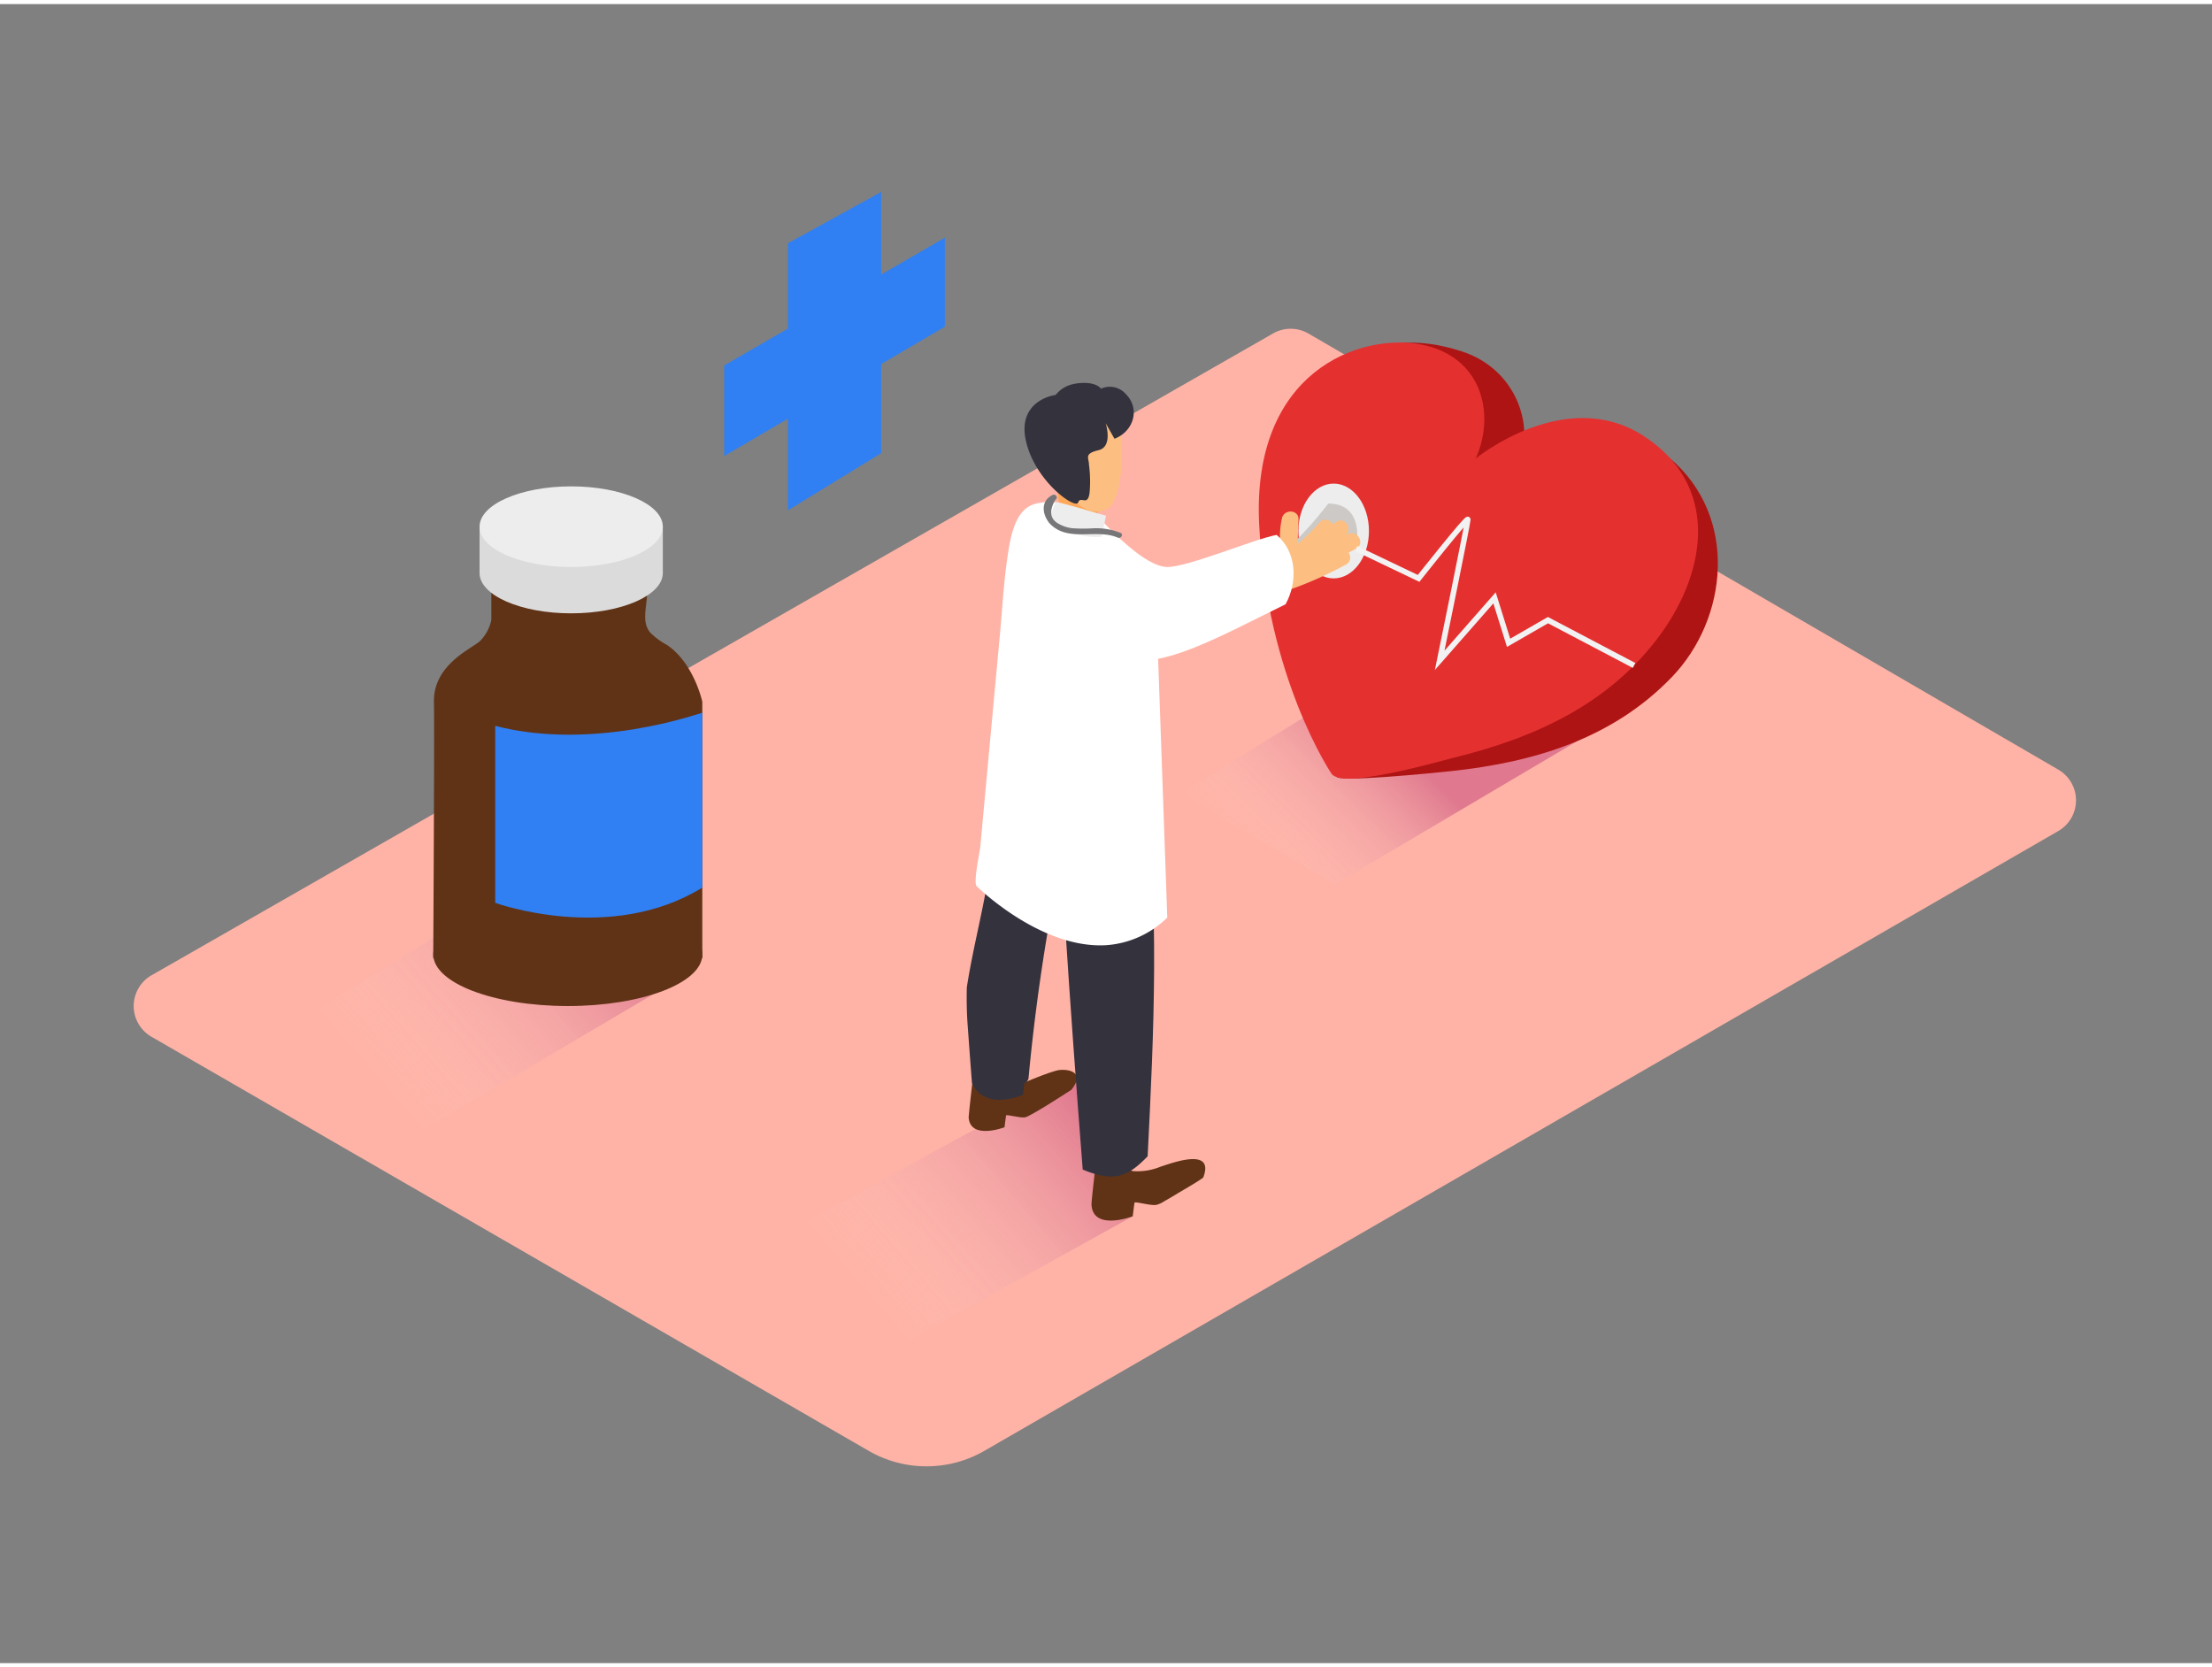 <svg xmlns="http://www.w3.org/2000/svg" xmlns:xlink="http://www.w3.org/1999/xlink" viewBox="0 0 400 300" width="406" height="306" class="illustration styles_illustrationTablet__1DWOa"><rect x="0" y="0" width="400" height="300" fill="#808080" stroke="none"/><defs><linearGradient id="linear-gradient" x1="69.1" y1="196.4" x2="110.64" y2="160.39" gradientUnits="userSpaceOnUse"><stop offset="0" stop-color="#fff" stop-opacity="0"></stop><stop offset="0.99" stop-color="#9e005d"></stop></linearGradient><linearGradient id="linear-gradient-2" x1="156.77" y1="234.2" x2="197.26" y2="199.11" xlink:href="#linear-gradient"></linearGradient><linearGradient id="linear-gradient-3" x1="229.9" y1="158.88" x2="253.84" y2="134.51" xlink:href="#linear-gradient"></linearGradient></defs><title>191-200</title><g style="isolation: isolate;"><g id="Layer_2" data-name="Layer 2"><path d="M372.2,138.43,236.6,59.57a6.41,6.41,0,0,0-6.41,0L27.4,175.62a6.41,6.41,0,0,0,0,11.12l129.68,74.87a20.93,20.93,0,0,0,20.93,0l194.2-112.08A6.41,6.41,0,0,0,372.2,138.43Z" fill="#ffb3a6"></path><polyline points="125.26 174.82 76.18 203.83 48.19 187.43 92.11 160.36" opacity="0.32" fill="url(#linear-gradient)" style="mix-blend-mode: multiply;"></polyline><polyline points="204.82 219.21 164.26 241.71 136.27 225.31 194.48 193.53" opacity="0.32" fill="url(#linear-gradient-2)" style="mix-blend-mode: multiply;"></polyline><polyline points="290.41 130.21 241.33 159.22 213.34 142.81 257.26 115.75" opacity="0.32" fill="url(#linear-gradient-3)" style="mix-blend-mode: multiply;"></polyline><path d="M273.55,85.62S289.24,71.28,302,82.15c12.43,10.59,10.48,29,.32,39.55-10.73,11.14-24.9,15.4-39.91,17-2.8.3-21.23,2.16-20.71.93,0,0-10.94-19.72-8.58-47.37S248.4,57.62,264.34,62.8C275,66.27,278.28,78.05,273.55,85.62Z" fill="#af1414"></path><path d="M266.86,82.17S282.95,69,297.07,78c13.75,8.8,11.81,24.15,3.18,36-9.12,12.49-22.58,18.64-37.23,22.24-2.74.67-20.3,5.81-22.24,2.93,0,0-11.67-17.25-13.08-45s18.16-34.7,29.18-32.63S270.52,74,266.86,82.17Z" fill="#e53030"></path><path d="M88.85,103.23v8.13a7.67,7.67,0,0,1-2.13,3.9c-1.65,1.4-8.37,4.28-8.25,10.91.11,6-.13,46.36-.13,46.36H127V126.16s-1.48-6.94-6.38-10.27a12.7,12.7,0,0,1-3.09-2.3c-1.42-1.81-.7-4-.48-7.07a35.65,35.65,0,0,0-.17-4.08" fill="#603316"></path><polyline points="86.72 94.5 86.72 102.88 119.86 102.88 119.86 94.5" fill="#dbdbdb"></polyline><ellipse cx="103.29" cy="102.88" rx="16.57" ry="7.29" fill="#dbdbdb"></ellipse><ellipse cx="103.29" cy="94.5" rx="16.57" ry="7.29" fill="#ededed"></ellipse><ellipse cx="102.68" cy="171.85" rx="24.33" ry="9.33" fill="#603316"></ellipse><path d="M127,128.14c-.63.13-19.63,7-37.45,2.38v32s20.76,7.55,37.45-2.76Z" fill="#3080f3"></path><polygon points="142.47 43.26 142.47 91.55 159.34 81.21 159.34 33.97 142.47 43.26" fill="#3080f3"></polygon><polygon points="130.95 65.35 130.95 81.73 170.86 58.34 170.86 42.24 130.95 65.35" fill="#3080f3"></polygon><ellipse cx="241.17" cy="95.28" rx="6.38" ry="8.57" fill="#ededed"></ellipse><path d="M182.93,196s7.07-3.14,8.77-3.27,4.54.46,2.06,3.58c0,0-7.43,4.86-8.41,5s-3.36-.59-3.42-.34-.28,2.13-.28,2.13-6.21,2.37-6.49-1.79c0-.54.9-8.25.9-8.25" fill="#603316"></path><path d="M174.83,177.82c1.23-8,3.48-15.73,4.41-23.81.59-5.09,1-10.2,1.64-15.28s2.52-10,3.74-15a.55.55,0,0,0-.25-.62c.06-.18.11-.35.17-.53.63-.6,1.27-1.17,1.89-1.71l8.69,5.85s-.05,5.32-.32,13c-1,4.49-1.78,8.5-2.92,12.76a1.12,1.12,0,0,1,.27,1A360.85,360.85,0,0,0,186,194.14a1.18,1.18,0,0,1-.78,1l-.24,2.1c-7.56,2.92-9.22-2.16-9.22-2.16s-.34-4.33-.77-10.34C174.81,182.44,174.78,180.13,174.83,177.82Z" fill="#34323d"></path><path d="M198.4,207.65l4.2,1.5a2.31,2.31,0,0,0,1.7,1.55.93.93,0,0,0,.59.33,11,11,0,0,0,5-.81c2-.63,9.86-3.63,7.68,2-1.43,1-3,1.87-4.5,2.77-.82.5-1.65,1-2.5,1.47a5,5,0,0,1-1.47.68c-1.13.17-3.87-.68-3.94-.39s-.32,2.45-.32,2.45-7.15,2.73-7.46-2.06C197.32,216.52,198.4,207.65,198.4,207.65Z" fill="#603316"></path><path d="M192.49,164.69c-.88-14.12-1.36-28.33-4.34-42.21-.13-3.61-2.47-1.3-2.31-2.73C187.11,108.13,204,122,204,122c.69.56.77,4.12.91,4.93q1.15,6.69,2,13.43c2.8,22.68,1.77,45.25.62,68-3.59,3.67-5.95,4.77-11.74,2.4-1.16-14.89-2.26-29.79-3.21-44.69Z" fill="#34323d"></path><path d="M195.82,101.16a10.77,10.77,0,0,0,7.91,9.46c0,.44.13,3.12.18,3.56-5.09-1.22-8.84-7.61-9.37-13C194.46,100.34,195.74,100.35,195.82,101.16Z" fill="#34323d"></path><path d="M209.31,115.1l-13.51-7.46.46-16.36c-2.86-.86-6.56-1.81-9.49-.77-3.33,1.19-4.1,6.22-4.55,9.21-.77,5.13-1,10.27-1.51,15.43l-1.91,20.63-1.53,16.59c-.08.85-1.3,6.5-.66,7.14,0,0,11.47,11.35,23.38,10.67a17.43,17.43,0,0,0,11.09-5Z" fill="#fff"></path><path d="M240.19,90.32s-5.65,7.51-9.11,9.08l1.71,3.48,12.44-4.43S247.07,90.32,240.19,90.32Z" fill="#ccc9c6"></path><path d="M243.72,95.86l-.35.19c1.27-1.13-.16-3.46-1.7-2.44l-.71.46a1.41,1.41,0,0,0-2.32-.38,35,35,0,0,1-4,3.94l.17-4.42c.07-1.76-2.42-1.94-2.95-.4a14.87,14.87,0,0,0-.4,3.71,5.25,5.25,0,0,1-1.73,3.45,1.32,1.32,0,0,0-.42,1.31l-.2,0c-1.71.17-1.89,2.61-.52,3-1.34.8-.54,3.23,1.17,2.72a68.29,68.29,0,0,0,13.67-5.67,1.39,1.39,0,0,0,.42-2.12l1.42-.75C246.93,97.53,245.42,94.93,243.72,95.86Z" fill="#fcbf81"></path><path d="M195.8,89.53s10,12.26,15.29,12.26c3.8,0,15.89-5.12,19.77-5.8,3.62,3.07,3.86,8.44,1.61,12.54-11.57,5.64-23.3,12.36-29.24,9.42-7.18-3.56-17-16.92-17-16.92S179.09,94,195.8,89.53Z" fill="#fff"></path><path d="M198.36,93.62l.82-6.6L191.06,87l.73,5.43A12.61,12.61,0,0,0,198.36,93.62Z" fill="#ffa85a"></path><path d="M201.36,74.65c1.89-.78,2.55,15.08-1.36,16.78s-8.26-3.38-10.09-7.8S193,78.12,201.36,74.65Z" fill="#fcbf81"></path><path d="M199.94,75.79s1.39,4.24-1.3,4.88-1.72,1.39-1.72,2.6a23,23,0,0,1,.12,5c-.31,2.73-1.62.54-2.07,1.85s-7.7-3.72-9.42-11,4.89-8.4,5.21-8.41,1.12-1.85,4.33-2.16,4,1,4,1a3.83,3.83,0,0,1,4.52,1c2.62,2.63,1.38,6.74-2.08,8.05Z" fill="#34323d"></path><path d="M199.22,96.31l.78-3.79s-8.52-2.51-8.94-2.47-1.52,3.76-1.52,3.76S194.6,96.81,199.22,96.31Z" fill="#ededed"></path><path d="M202.63,95.62a11.78,11.78,0,0,0-5.1-.82,28.19,28.19,0,0,1-3.31,0,6.2,6.2,0,0,1-2.68-.77q-2.5-1.28-.69-4.41c.58-.28.07-1.14-.5-.86-2.47,1.17-1.81,4.18,0,5.66,3.33,2.73,8.07.46,11.78,2.06C202.71,96.73,203.22,95.87,202.63,95.62Z" fill="#77777a"></path><path d="M245.23,98.45l11.3,5.4s8.9-11.27,8.9-10.64-5.09,25.46-5.09,25.46l9.92-11.3,2.54,8.13,7.12-4.1,15.57,8.19" fill="none" stroke="#f2f2f2" stroke-miterlimit="10"></path></g></g></svg>
